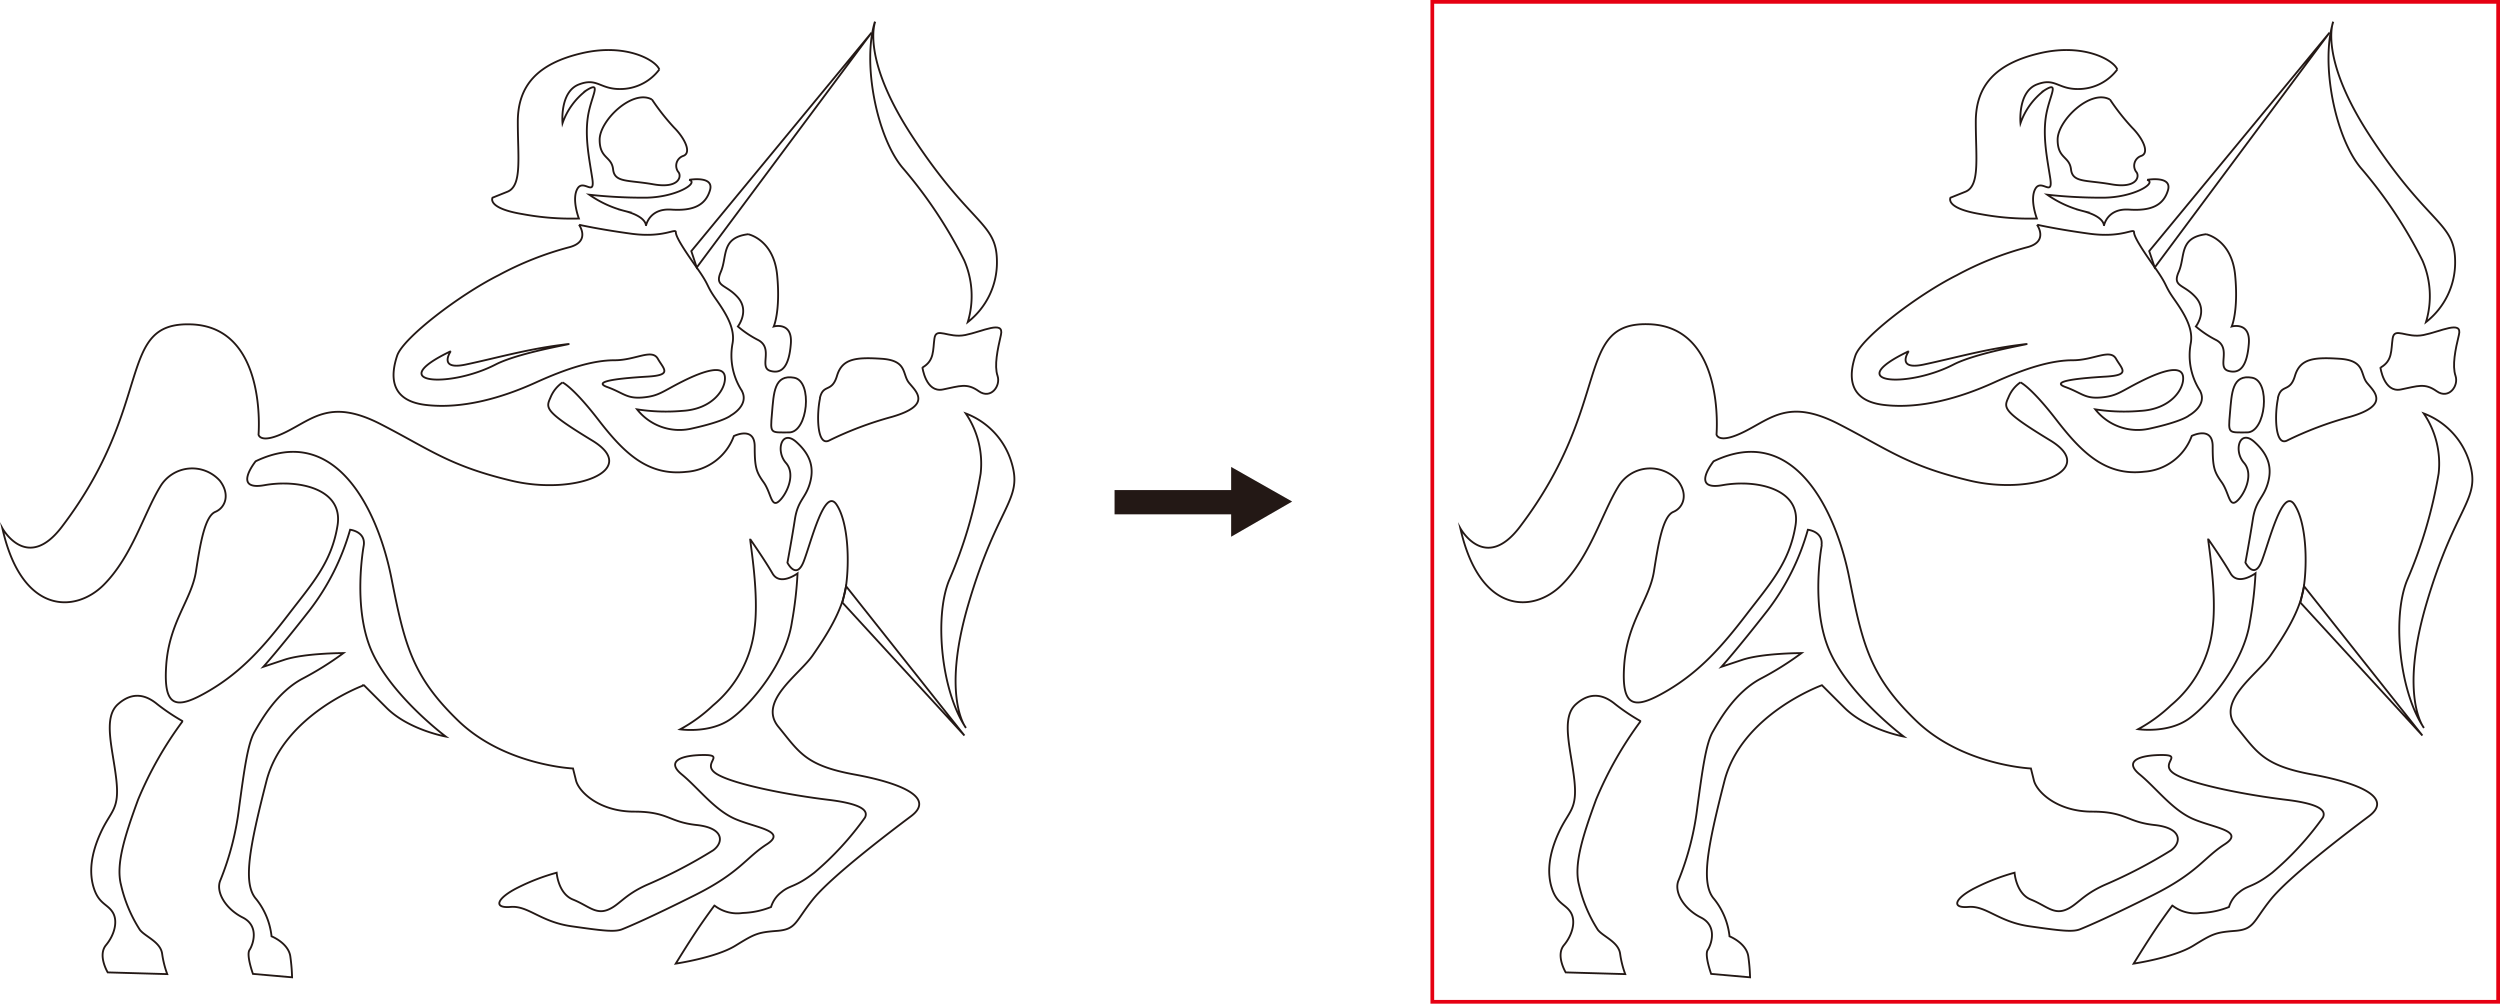 <svg id="レイヤー_1" data-name="レイヤー 1" xmlns="http://www.w3.org/2000/svg" width="118.54mm" height="47.59mm" viewBox="0 0 336.03 134.9"><defs><style>.cls-1,.cls-2{fill:none;stroke-miterlimit:10;}.cls-1{stroke:#231815;stroke-width:0.25px;}.cls-2{stroke:#e60012;stroke-width:0.5px;}.cls-3{fill:#231815;}</style></defs><path class="cls-1" d="M117.64,2.91s-2,4.89,5.14,15.66C130.62,30.46,134,29.83,134,35.22a10.15,10.15,0,0,1-3.92,8.07,12,12,0,0,0-.49-8.32,61,61,0,0,0-8.32-12.48c-3.43-4.16-5.38-14-3.67-19.58"/><path class="cls-1" d="M129.84,97.84s-3.32-4.09.28-16.49c4-13.67,7.42-14.08,5.83-19.23a10.17,10.17,0,0,0-6.14-6.55,12,12,0,0,1,2,8.09,61.31,61.31,0,0,1-4.26,14.39c-2,5-1,14.92,2.29,19.79"/><polygon class="cls-1" points="93.65 35.95 117.15 4.38 92.92 33.75 93.65 35.95"/><polygon class="cls-1" points="129.63 98.86 113.23 80.99 113.72 78.79 129.63 98.86"/><path class="cls-1" d="M88.62,9.35c-.4-1.2-4.4-3.6-10.41-2.2s-8.61,4.4-8.61,9.21.6,8.61-1.4,9.41l-2,.8s-.8,1.4,4,2.2a35.88,35.88,0,0,0,7.61.6s-1-2.6-.2-4,2.4,1.2,2-1.4-1-5.41-.6-8.21,2-5-.2-3.61a9.4,9.4,0,0,0-3.2,4.41s-.4-4.21,2.2-5.21,2.81.8,6,.6a6.54,6.54,0,0,0,4.8-2.6"/><path class="cls-1" d="M87.62,13.35a29.94,29.94,0,0,0,3,3.81c1.4,1.4,2.4,3.4,1.2,3.8a1.39,1.39,0,0,0-.6,2.21c.4.6,0,2.2-3.41,1.6s-5.2-.2-5.4-2-1.81-1.41-1.81-4,4.41-6.81,7-5.41"/><path class="cls-1" d="M92.63,24.17s3.4-.6,2.8,1.4-2.2,2.8-5.2,2.6-3.41,2.2-3.41,2.2.2-1.2-2.8-2a14.56,14.56,0,0,1-4.81-2.2,66.57,66.57,0,0,0,7.41.4c4.21,0,7.41-2,6-2.4"/><path class="cls-1" d="M60.59,47.2s-1.8,2.6,2,1.8,8-2,12.62-2.61-4.95.72-8.61,2.61c-6.21,3.2-15.22,2.6-6-1.8m17.22-17s1.6,2.2-1.2,3A43.16,43.16,0,0,0,67,37c-5.21,2.61-12.82,8.41-13.62,10.81s-1.2,6,3.81,6.61,10.41-1,14.81-3,7.81-3,10.62-3,5-1.6,5.8-.2,2,2.2-1.4,2.4-7.61.6-5.4,1.4,2.6,1.6,4.8,1.4,2.6-.8,5.41-2.2,5.41-2.2,5.6-.6-1.6,4.41-5.8,4.61a25.33,25.33,0,0,1-6-.21,7.24,7.24,0,0,0,7.21,2.61c4.6-1,5.41-1.8,5.41-1.8s2.6-1.41,1.4-3.41a8.75,8.75,0,0,1-1.2-6.2c.4-2-.8-4-2.21-6s-.76-1.67-2.58-4.24-2.82-4.17-2.82-4.77-1.61.8-6,.2-7-1.2-7-1.2"/><path class="cls-1" d="M75.61,51.4s1.4.6,4.8,5S87,64,92.23,63.42a7.35,7.35,0,0,0,6.41-4.81s2.8-1.4,2.8,1.4.2,3.41,1.2,4.81,1,3.4,2,2.6,2.41-3.6,1-5.2-.61-4.61,1.4-2.81,2.4,3.6,1.8,5.61-1.6,2.2-2,4.8-1,5.81-1,5.81,1.2,2.41,2.2-.2,2.8-10,4.4-7.61,1.74,7.72,1.27,11-2.67,6.65-4.47,9.26-7.41,6.2-4.61,9.61,3.61,5.2,10.22,6.41,10.81,3.2,7.61,5.6-10.82,8.21-13.22,11.22-2.2,4-4.81,4.2-3,.4-5.6,2-8,2.4-8,2.4,1.6-2.61,2.8-4.41,2.4-3.4,2.4-3.4a5,5,0,0,0,3.81,1,11.21,11.21,0,0,0,3.8-.8,3.93,3.93,0,0,1,1.4-2c1.21-1,1.81-.6,4.41-2.61a40.32,40.32,0,0,0,6.81-7.41c.4-.8,0-1.8-5-2.4s-12.41-2-14.82-3.4,1.2-2.61-1.8-2.61-5.21.8-3,2.61,4.4,4.8,7.21,6,7,1.6,4.2,3.4-3.6,3.8-9.61,6.81-8.81,4.2-9.81,4.6-2.6.2-6.81-.4-5.81-2.8-8.21-2.6-1.8-1.2,1-2.6a27.94,27.94,0,0,1,5.21-2s.2,2.81,2.2,3.61,3,2,4.61,1.4,2.2-2,5.4-3.41a65.8,65.8,0,0,0,8.81-4.6c1.4-1,1.6-3-2.2-3.41s-3.8-1.8-8.41-1.8-7.41-2.6-7.81-4.2l-.4-1.6s-9.21-.41-15.42-6.41-7.21-10.21-9-19.23S45.17,56.81,34.36,62c0,0-3.21,4,1.2,3.21s10.61.4,9.81,5.4-3.4,7.81-6.61,12-6.2,7.61-10.61,10.21-6.21,2.41-5.81-3.4,3.41-8.81,4-12.62,1.2-7.41,2.6-8,2-2.4.6-4.2a5,5,0,0,0-8,.8c-2.2,3.6-3.8,9.41-7.61,13.22S2.92,82.64.32,71c0,0,3.29,6,8-.2C20.94,54.21,15.53,43.2,25.75,43.6s9,14.81,9,14.81.2,1.41,3.8-.4,6-4.4,12.62-1,9.21,5.61,17.62,7.61,17.42-1.4,10.81-5.41-6.2-4.4-5.6-5.8a4.49,4.49,0,0,1,1.6-2m25.23,21c0,.6,1.2,7.41.6,12a15.74,15.74,0,0,1-5.61,10.42,20.62,20.62,0,0,1-4.4,3.2s4,.6,6.81-1.4,7.41-7.61,8.21-13a51.77,51.77,0,0,0,.76-6.56s-2.36,1.76-3.37,0-3-4.61-3-4.61"/><path class="cls-1" d="M100.56,31.48s3.44.69,3.9,5.51-.46,6.89-.46,6.89,2.53-.69,2.3,2.3-1.15,4.13-2.75,3.67.45-3-1.61-4.13a13.77,13.77,0,0,1-2.76-1.84s1.61-2.07,0-3.9S96,38.6,96.89,36.53s0-4.59,3.67-5.05"/><path class="cls-1" d="M106.76,50.77c-2.72-.5-2.76,2.07-3,4.82s-.23,2.53,2.3,2.53,3.21-6.89.69-7.35"/><path class="cls-1" d="M110.2,53.52c.45-2,1.61-.68,2.3-3s2.52-2.53,6-2.3,2.75,2.07,3.67,3.22,3.22,3-2.29,4.59a47.26,47.26,0,0,0-8.5,3.21c-1.61.69-1.61-3.67-1.15-5.74"/><path class="cls-1" d="M124,49.39c1.6-.92,1.38-2.3,1.6-3.9s1.84,0,4.14-.46S135,43,134.54,45s-.92,4.13-.46,5.51-.92,3.21-2.52,2.07-2.53-.69-4.83-.23-2.75-3-2.75-3"/><path class="cls-1" d="M48.9,73.27s-1.61,8.49,1.15,14.46S59.92,99,59.92,99s-5.05-.91-8-3.9l-3-3S38.11,96,35.81,105s-3.21,13.78-1.37,15.85a9.66,9.66,0,0,1,2.06,5s2.3.91,2.53,2.75a25.07,25.07,0,0,1,.23,2.76L34,130.9s-.92-2.53-.46-3.22,1.37-3.21-.92-4.36-3.67-3.44-3-5a38.26,38.26,0,0,0,2.53-9.87c.69-5.05,1.15-8.5,2.07-10.1s3-5.29,6.42-7.12a42.1,42.1,0,0,0,5.52-3.45s-5.29,0-8,.92l-2.76.92s2.07-2.29,6.2-7.58A32.07,32.07,0,0,0,47.06,71.2s2.07.23,1.84,2.07"/><path class="cls-1" d="M24.56,96.92a49.76,49.76,0,0,0-6,10.56c-1.83,5-3,8.72-2.29,11.48a19,19,0,0,0,2.52,6c.69.92,2.76,1.61,3,3.21a13.23,13.23,0,0,0,.69,2.76l-8-.23s-1.38-2.29-.23-3.67,1.61-3.22.92-4.37-1.84-1.14-2.53-3.21-.46-4.59.92-7.58,2.53-3,2.07-7.12-1.84-8.26.23-10.1,3.9-1.14,5.28,0a27.08,27.08,0,0,0,3.44,2.3"/><path class="cls-1" d="M313.61,2.91s-2,4.89,5.14,15.66C326.59,30.46,330,29.83,330,35.22a10.15,10.15,0,0,1-3.92,8.07A12,12,0,0,0,325.6,35a61,61,0,0,0-8.32-12.48c-3.43-4.16-5.38-14-3.67-19.58"/><path class="cls-1" d="M325.81,97.84s-3.32-4.09.27-16.49c4-13.67,7.43-14.08,5.84-19.23a10.17,10.17,0,0,0-6.14-6.55,12,12,0,0,1,2,8.09,61.79,61.79,0,0,1-4.26,14.39c-2,5-1,14.92,2.29,19.79"/><polygon class="cls-1" points="289.62 35.95 313.12 4.38 288.88 33.75 289.62 35.95"/><polygon class="cls-1" points="325.6 98.86 309.2 80.99 309.69 78.79 325.6 98.86"/><path class="cls-1" d="M284.59,9.35c-.4-1.2-4.4-3.6-10.41-2.2s-8.61,4.4-8.61,9.21.6,8.61-1.4,9.41l-2,.8s-.8,1.4,4,2.2a35.88,35.88,0,0,0,7.61.6s-1-2.6-.2-4,2.4,1.2,2-1.4-1-5.41-.6-8.21,2-5-.2-3.61a9.4,9.4,0,0,0-3.2,4.41s-.4-4.21,2.2-5.21,2.8.8,6,.6a6.54,6.54,0,0,0,4.8-2.6"/><path class="cls-1" d="M283.59,13.35a29.94,29.94,0,0,0,3,3.81c1.4,1.4,2.4,3.4,1.2,3.8a1.39,1.39,0,0,0-.6,2.21c.4.6,0,2.2-3.41,1.6s-5.2-.2-5.41-2-1.8-1.41-1.8-4,4.41-6.81,7-5.41"/><path class="cls-1" d="M288.6,24.17s3.4-.6,2.8,1.4-2.2,2.8-5.21,2.6-3.4,2.2-3.4,2.2.2-1.2-2.8-2a14.56,14.56,0,0,1-4.81-2.2,66.57,66.57,0,0,0,7.41.4c4.21,0,7.41-2,6-2.4"/><path class="cls-1" d="M256.56,47.2s-1.8,2.6,2,1.8,8-2,12.62-2.61-4.95.72-8.61,2.61c-6.21,3.2-15.22,2.6-6-1.8m17.22-17s1.6,2.2-1.2,3A43,43,0,0,0,263,37c-5.21,2.61-12.82,8.41-13.62,10.81s-1.2,6,3.8,6.61,10.42-1,14.82-3,7.81-3,10.62-3,5-1.6,5.8-.2,2,2.2-1.4,2.4-7.61.6-5.4,1.4,2.6,1.6,4.8,1.4,2.6-.8,5.41-2.2,5.4-2.2,5.6-.6-1.6,4.41-5.8,4.61a25.33,25.33,0,0,1-6-.21,7.24,7.24,0,0,0,7.21,2.61c4.6-1,5.41-1.8,5.41-1.8s2.6-1.41,1.4-3.41a8.75,8.75,0,0,1-1.2-6.2c.4-2-.8-4-2.21-6s-.76-1.67-2.58-4.24-2.82-4.17-2.82-4.77-1.61.8-6,.2-7-1.2-7-1.2"/><path class="cls-1" d="M271.58,51.4s1.4.6,4.8,5,6.61,7.61,11.82,7a7.33,7.33,0,0,0,6.4-4.81s2.81-1.4,2.81,1.4.2,3.41,1.2,4.81,1,3.4,2,2.6,2.41-3.6,1-5.2-.61-4.61,1.4-2.81,2.4,3.6,1.8,5.61-1.6,2.2-2,4.8-1,5.81-1,5.81S303,78,304,75.43s2.8-10,4.4-7.61,1.74,7.72,1.27,11-2.67,6.65-4.47,9.26-7.41,6.2-4.61,9.61,3.61,5.2,10.22,6.41,10.81,3.2,7.61,5.6-10.82,8.21-13.22,11.22-2.2,4-4.81,4.2-3,.4-5.6,2-8,2.4-8,2.4,1.6-2.61,2.8-4.41,2.4-3.4,2.4-3.4a5,5,0,0,0,3.81,1,11.21,11.21,0,0,0,3.8-.8,3.93,3.93,0,0,1,1.4-2c1.21-1,1.81-.6,4.41-2.61a40.32,40.32,0,0,0,6.81-7.41c.4-.8,0-1.8-5-2.4s-12.41-2-14.82-3.4,1.2-2.61-1.8-2.61-5.21.8-3,2.61,4.4,4.8,7.21,6,7,1.6,4.2,3.4-3.6,3.8-9.61,6.81-8.81,4.2-9.81,4.6-2.61.2-6.81-.4-5.81-2.8-8.21-2.6-1.8-1.2,1-2.6a27.94,27.94,0,0,1,5.21-2s.2,2.81,2.2,3.61,3,2,4.61,1.4,2.2-2,5.4-3.41a65.8,65.8,0,0,0,8.81-4.6c1.4-1,1.6-3-2.2-3.41s-3.8-1.8-8.41-1.8-7.41-2.6-7.81-4.2l-.4-1.6s-9.21-.41-15.42-6.41-7.21-10.21-9-19.23S241.14,56.81,230.33,62c0,0-3.21,4,1.2,3.21s10.61.4,9.81,5.4-3.4,7.81-6.61,12-6.2,7.61-10.61,10.21-6.21,2.41-5.81-3.4,3.4-8.81,4-12.62,1.21-7.41,2.61-8,2-2.4.6-4.2a5,5,0,0,0-8,.8c-2.2,3.6-3.8,9.41-7.61,13.22s-11,4-13.62-7.61c0,0,3.3,6,8-.2,12.62-16.62,7.21-27.63,17.43-27.23s9,14.81,9,14.81.2,1.41,3.8-.4,6-4.4,12.62-1,9.21,5.61,17.62,7.61,17.42-1.4,10.81-5.41-6.21-4.4-5.6-5.8a4.49,4.49,0,0,1,1.6-2m25.23,21c0,.6,1.2,7.41.6,12a15.74,15.74,0,0,1-5.61,10.42,20.62,20.62,0,0,1-4.4,3.2s4,.6,6.81-1.4,7.41-7.61,8.21-13a51.77,51.77,0,0,0,.76-6.56s-2.36,1.76-3.37,0-3-4.61-3-4.61"/><path class="cls-1" d="M296.53,31.48s3.44.69,3.9,5.51-.46,6.89-.46,6.89,2.53-.69,2.3,2.3-1.15,4.13-2.75,3.67.45-3-1.61-4.13a13.77,13.77,0,0,1-2.76-1.84s1.61-2.07,0-3.9-3.21-1.38-2.3-3.45,0-4.59,3.68-5.05"/><path class="cls-1" d="M302.73,50.77c-2.72-.5-2.76,2.07-3,4.82s-.23,2.53,2.3,2.53,3.21-6.89.69-7.35"/><path class="cls-1" d="M306.17,53.52c.45-2,1.61-.68,2.3-3s2.52-2.53,6-2.3,2.75,2.07,3.67,3.22,3.22,3-2.29,4.59a47.26,47.26,0,0,0-8.5,3.21c-1.61.69-1.61-3.67-1.15-5.74"/><path class="cls-1" d="M320,49.39c1.6-.92,1.37-2.3,1.6-3.9s1.84,0,4.14-.46S331,43,330.51,45s-.92,4.13-.46,5.51-.92,3.21-2.53,2.07-2.52-.69-4.82-.23-2.75-3-2.75-3"/><path class="cls-1" d="M244.87,73.27s-1.61,8.49,1.15,14.46S255.89,99,255.89,99s-5-.91-8-3.9l-3-3S234.08,96,231.78,105s-3.21,13.78-1.37,15.85a9.66,9.66,0,0,1,2.06,5s2.3.91,2.53,2.75a25.07,25.07,0,0,1,.23,2.76L230,130.9s-.92-2.53-.46-3.22,1.37-3.21-.92-4.36-3.67-3.44-3-5a38.26,38.26,0,0,0,2.53-9.87c.69-5.05,1.15-8.5,2.07-10.1s3-5.29,6.42-7.12a41.48,41.48,0,0,0,5.51-3.45s-5.28,0-8,.92l-2.76.92s2.07-2.29,6.2-7.58A32.07,32.07,0,0,0,243,71.2s2.07.23,1.84,2.07"/><path class="cls-1" d="M220.53,96.92a49.76,49.76,0,0,0-6,10.56c-1.83,5-3,8.72-2.29,11.48a19,19,0,0,0,2.52,6c.69.92,2.76,1.61,3,3.21a13.23,13.23,0,0,0,.69,2.76l-8-.23s-1.38-2.29-.23-3.67,1.61-3.22.92-4.37-1.84-1.14-2.53-3.21-.46-4.59.92-7.58,2.53-3,2.07-7.12-1.84-8.26.23-10.1,3.9-1.14,5.28,0a27.08,27.08,0,0,0,3.44,2.3"/><rect class="cls-2" x="192.52" y="0.25" width="143.26" height="134.4"/><polygon class="cls-3" points="165.48 69.13 149.81 69.13 149.81 65.87 165.48 65.87 165.48 62.76 173.68 67.41 165.48 72.14 165.48 69.13"/></svg>